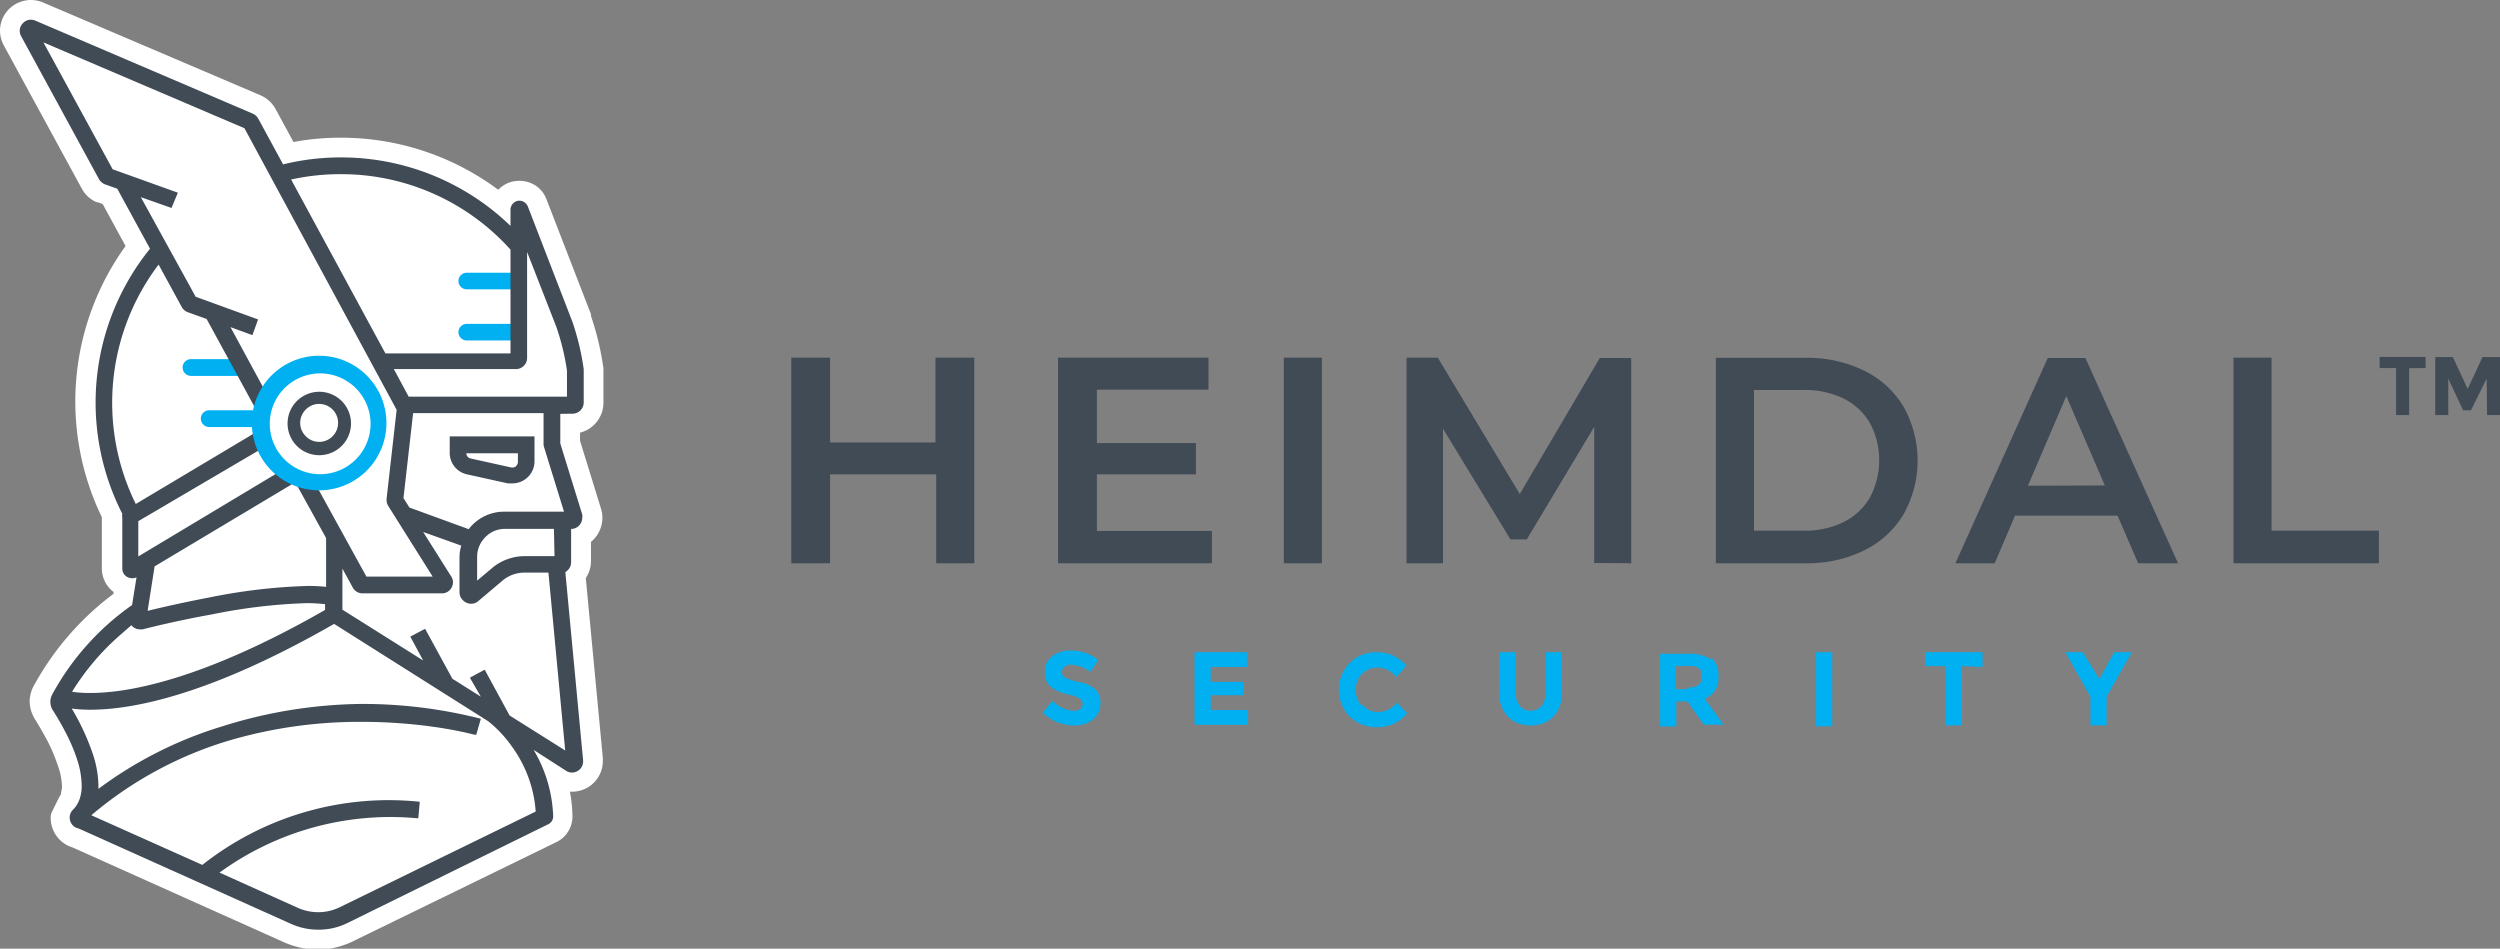 <svg xmlns="http://www.w3.org/2000/svg" viewBox="0 0 168.66 64"><rect x="0" y="0" width="168.66" height="64" fill="#808080" stroke="none"/><defs><style>.cls-1{fill:#404b56;}.cls-2{fill:#00b0f1;}.cls-3{fill:#fff;}</style></defs><g id="Layer_2" data-name="Layer 2"><g id="Layer_1-2" data-name="Layer 1"><path class="cls-1" d="M150.68,38h9.81V35.8h-7.24V24.13h-2.57Zm-13.87-5.23,2.59-6.05L142,32.75ZM144.25,38h2.69l-6.25-13.85h-2.54L131.92,38h2.65l1.37-3.21h6.92ZM118.33,35.8V26.31h3.37a5.87,5.87,0,0,1,2.68.58,4.2,4.2,0,0,1,1.78,1.66,5.35,5.35,0,0,1,0,5,4.23,4.23,0,0,1-1.78,1.67,5.87,5.87,0,0,1-2.68.58ZM115.76,38h6.06a8.71,8.71,0,0,0,3.93-.86,6.38,6.38,0,0,0,2.67-2.44,7.41,7.41,0,0,0,0-7.26A6.29,6.29,0,0,0,125.75,25a8.71,8.71,0,0,0-3.93-.86h-6.06Zm-5.71,0,0-13.85h-2.12l-5.4,9.18L97,24.13H94.89V38h2.46V28.92l4.55,7.47H103l4.55-7.59,0,9.18ZM86.61,38h2.57V24.13H86.61ZM74,35.82V32h6.68V29.89H74v-3.6h7.53V24.13H71.38V38H81.76V35.82ZM63.11,24.13v5.72H56V24.13H53.38V38H56V32h7.16V38h2.57V24.13Z"/><path class="cls-1" d="M167.79,28h.87V24.09h-1.18l-1,2.15-1-2.15h-1.19V28h.88V25.54l1,2.14h.53l1.06-2.14Zm-4.15-3.17v-.75h-3.1v.75h1.11V28h.88V24.84Z"/><path class="cls-2" d="M142.12,47l1.7-3h-1.19l-1,1.82L140.52,44h-1.19l1.7,3v1.94h1.09Zm-8.37-2V44h-3.87v.94h1.39v4h1.09v-4Zm-11.23,4h1.09V44h-1.09Zm-8.67-2.51h-.8V44.93h.82a1.46,1.46,0,0,1,.74.14.63.63,0,0,1,.21.55.74.74,0,0,1-.2.57A1.14,1.14,0,0,1,113.85,46.38Zm1.6-2a2.73,2.73,0,0,0-1.63-.38H112v4.9h1.09V47.32h.76l1.09,1.57h1.34L115,47.13a1.43,1.43,0,0,0,.93-1.52A1.5,1.5,0,0,0,115.45,44.37Zm-13.19,2.32V44h-1.1v2.74a2.18,2.18,0,0,0,.59,1.63,2.1,2.1,0,0,0,1.51.57,2.07,2.07,0,0,0,1.51-.57,2.17,2.17,0,0,0,.59-1.63V44h-1.09v2.7a1.47,1.47,0,0,1-.27.93,1,1,0,0,1-1.47,0A1.47,1.47,0,0,1,102.26,46.69Zm-10.38.82a1.53,1.53,0,0,1-.41-1.1,1.42,1.42,0,0,1,.44-1.09,1.48,1.48,0,0,1,1-.4,1.57,1.57,0,0,1,1.29.64l.68-.77a2.58,2.58,0,0,0-2-.91,2.52,2.52,0,0,0-1.82.72,2.6,2.6,0,0,0,0,3.63,2.59,2.59,0,0,0,1.87.71,2.53,2.53,0,0,0,2-.94l-.7-.72a1.6,1.6,0,0,1-1.31.64A1.4,1.4,0,0,1,91.88,47.51ZM80.59,44v4.9H84.2v-1H81.68v-1h2.19V46H81.68V45h2.44V44Zm-8.36.85a2.14,2.14,0,0,1,1.31.48l.56-.8a2.77,2.77,0,0,0-.86-.48,3,3,0,0,0-1-.16,2,2,0,0,0-1.25.37,1.29,1.29,0,0,0-.5,1.08,1.22,1.22,0,0,0,.4,1,3,3,0,0,0,1.25.53,2.59,2.59,0,0,1,.72.26.42.42,0,0,1,.18.35.45.45,0,0,1-.17.36.82.82,0,0,1-.47.12A2.34,2.34,0,0,1,71,47.28l-.65.8a3,3,0,0,0,2.09.86,1.91,1.91,0,0,0,1.3-.41,1.32,1.32,0,0,0,.5-1.07,1.26,1.26,0,0,0-.39-1A2.37,2.37,0,0,0,72.72,46a4.08,4.08,0,0,1-.89-.3.39.39,0,0,1-.19-.34A.43.43,0,0,1,71.8,45,.67.67,0,0,1,72.23,44.84Z"/><path class="cls-3" d="M40.7,24.79v0h0a18.62,18.62,0,0,0-.83-3.47h0V21.2l-3-7.75a1.93,1.93,0,0,0-.75-.94A2,2,0,0,0,35,12.2h0a1.92,1.92,0,0,0-1.27.49l-.12.11A17.75,17.75,0,0,0,23,9.29a17.16,17.16,0,0,0-3.2.29l-1.2-2.21a2.12,2.12,0,0,0-1-.93L2.91.17A2.16,2.16,0,0,0,2.08,0,2.12,2.12,0,0,0,.6.62,2.09,2.09,0,0,0,0,2.07H0a2.11,2.11,0,0,0,.26,1l5.25,9.64a2.09,2.09,0,0,0,1,.93h0l.07,0,.35.13,1.54,2.83A17.92,17.92,0,0,0,6.87,34.89v3.45A2,2,0,0,0,7.5,39.8l.16.14,0,.12a19.23,19.23,0,0,0-5.31,6.08A2.35,2.35,0,0,0,2,47.27a2.38,2.38,0,0,0,.37,1.27c.31.49.59,1,.82,1.42a11.39,11.39,0,0,1,.68,1.6A4.55,4.55,0,0,1,4.18,53a1.39,1.39,0,0,1-.06.46l0,.1c-.09.17-.19.33-.27.51l-.34.69a.85.85,0,0,0-.09.41h0a2.08,2.08,0,0,0,1.47,2l14.25,6.39a5.87,5.87,0,0,0,2.37.51A5.71,5.71,0,0,0,24,63.41L37.56,56.8a1.92,1.92,0,0,0,1.06-1.75,10,10,0,0,0-.17-1.64h.15a2.07,2.07,0,0,0,2.07-2.09v-.18L39.52,39a2.1,2.1,0,0,0,.35-1.15V36.56l.18-.17a2.1,2.1,0,0,0,.59-1.46,2.08,2.08,0,0,0-.09-.6h0l-1.42-4.6v-.54a2.09,2.09,0,0,0,1.58-2V24.79Z"/><path class="cls-2" d="M16.33,24.23H12.89a.56.56,0,0,0-.57.56h0a.57.57,0,0,0,.57.57h3.44"/><path class="cls-2" d="M17.56,27.68H14.11a.56.56,0,0,0-.56.56h0a.57.57,0,0,0,.56.57h3.45"/><path class="cls-2" d="M34.93,18.4H31.49a.56.56,0,0,0-.56.56h0a.56.56,0,0,0,.56.56h3.44"/><path class="cls-2" d="M34.93,21.85H31.49a.56.56,0,0,0-.56.56h0a.56.56,0,0,0,.56.56h3.44"/><polygon class="cls-1" points="1.43 2.45 1.43 2.44 1.43 2.44 1.43 2.45"/><path class="cls-1" d="M38.62,27.91a.76.76,0,0,0,.76-.75V24.91a17.18,17.18,0,0,0-.77-3.22h0l-3-7.76h0a.67.67,0,0,0-.24-.29.57.57,0,0,0-.32-.1.59.59,0,0,0-.41.16.61.61,0,0,0-.2.44v1.1A16.43,16.43,0,0,0,23,10.62a16.14,16.14,0,0,0-3.9.47L17.42,8a.77.77,0,0,0-.36-.33L2.38,1.39a.77.77,0,0,0-.3-.06.72.72,0,0,0-.53.23.73.73,0,0,0-.22.52.79.79,0,0,0,.1.37l5.25,9.64h0a.83.83,0,0,0,.41.35h0l.82.29,2.21,4.05A16.52,16.52,0,0,0,8.25,34.66a.69.69,0,0,0,0,.25v3.43a.66.66,0,0,0,.2.49.71.71,0,0,0,.76.12l-.3,1.87a17.65,17.65,0,0,0-5.37,6h0a1.06,1.06,0,0,0,0,1.06c.24.37.57.92.88,1.52a12,12,0,0,1,.77,1.8A5.83,5.83,0,0,1,5.51,53a2.63,2.63,0,0,1-.14.91,1.84,1.84,0,0,1-.44.71h0a.75.75,0,0,0-.23.53.77.77,0,0,0,.2.52.72.72,0,0,0,.4.22l14.34,6.44a4.45,4.45,0,0,0,1.82.39,4.37,4.37,0,0,0,2-.46L37,55.6a.58.58,0,0,0,.32-.52h0A9.37,9.37,0,0,0,36,50.59L38.19,52a.72.72,0,0,0,.4.12.76.76,0,0,0,.52-.21.75.75,0,0,0,.23-.54v-.07l-1.2-12.71a.75.75,0,0,0,.39-.66V35.68h0a.68.68,0,0,0,.53-.22.73.73,0,0,0,.22-.53.6.6,0,0,0,0-.22L37.8,29.92v-2Zm-1.08-5.84A16.07,16.07,0,0,1,38.25,25v1.76H27.57l-1-1.86h8.24a.75.75,0,0,0,.75-.75V17ZM31.27,40.53a.74.74,0,0,0,.51.2.7.7,0,0,0,.5-.19h0l1.61-1.36a2.3,2.3,0,0,1,1.49-.55H37l1.13,12-3.75-2.36-1.68-3.09-1,.54L32.44,47l-1.92-1.21-1.84-3.37-1,.53.87,1.61-5.45-3.43V38.36l.7,1.28a.74.74,0,0,0,.66.39h0l5.35,0a.71.71,0,0,0,.54-.23.76.76,0,0,0,.21-.52.71.71,0,0,0-.12-.39h0l-1.89-3,2.57.92a2.76,2.76,0,0,0-.12.82V40A.76.76,0,0,0,31.27,40.53Zm-1.75-1.07ZM23,11.75a15.35,15.35,0,0,1,11.44,5.09v7H26L19.64,12.11A15.42,15.42,0,0,1,23,11.75ZM10.7,17.85l1.56,2.86h0a.76.76,0,0,0,.4.35l1.28.46,3.32,6.09,1-.54-2.71-5,1.48.54.38-1.06h0l-4.21-1.53L9.5,13.3l2.07.73L12,13,7.6,11.42,2.93,2.86,16.49,8.65l10.27,19-.68,6h0v.08a.77.77,0,0,0,.11.4l3,4.77-4.47,0L21,32.14l-1,.54h0l2,3.62v3.29a12.07,12.07,0,0,0-1.23-.06,38.62,38.62,0,0,0-6.66.78c-1.73.33-3.26.68-4.15.9l.47-3,9.48-5.67-.58-1h0l-10,6V35.16l8.51-5-.57-1L9.16,34A15.44,15.44,0,0,1,10.7,17.85ZM7.86,43.06c.4-.36.76-.66,1-.88a.76.76,0,0,0,.58.28l.18,0h0c.66-.17,2.49-.62,4.63-1a37.4,37.4,0,0,1,6.45-.77,11.36,11.36,0,0,1,1.23.07v.39C13.6,45.92,8.57,46.75,6.11,46.75a8,8,0,0,1-1.25-.08A16.74,16.74,0,0,1,7.86,43.06ZM22.93,61.2a3.3,3.3,0,0,1-1.47.34,3.39,3.39,0,0,1-1.36-.29l-5.29-2.38a19.6,19.6,0,0,1,13.41-3.66l.1-1.12a20.29,20.29,0,0,0-14.67,4.26L6.16,55a25.8,25.8,0,0,1,9.16-5,31.15,31.15,0,0,1,9.07-1.3,34.66,34.66,0,0,1,5.62.45c.69.12,1.23.23,1.6.32l.42.1.1,0h0l.31-1.08a32.33,32.33,0,0,0-8.08-1A32.24,32.24,0,0,0,15,49a27.22,27.22,0,0,0-8.36,4.22c0-.08,0-.15,0-.23a7.13,7.13,0,0,0-.41-2.22A16.08,16.08,0,0,0,4.84,47.8a8.83,8.83,0,0,0,1.27.08c2.72,0,7.93-.91,16.43-5.79l10.4,6.57a8.17,8.17,0,0,1,1.6,1.71,8.44,8.44,0,0,1,1.6,4.38ZM37.41,37.52h-2a3.41,3.41,0,0,0-2.22.81l-1,.84v-1.6a1.87,1.87,0,0,1,.55-1.33A1.84,1.84,0,0,1,34,35.68h3.37Zm-.72-7.4v0l1.36,4.4H34a3,3,0,0,0-2.38,1.18l-4-1.46-.4-.64.65-5.73h8.8V30Z"/><path class="cls-1" d="M30.34,29.44v1.12h0A1.48,1.48,0,0,0,31.5,32l2.76.61.32,0a1.49,1.49,0,0,0,1.48-1.48V29.44H30.34Zm4.49,2a.35.35,0,0,1-.25.1H34.5l-2.75-.61a.36.36,0,0,1-.29-.35h3.48v.61A.34.34,0,0,1,34.83,31.42Z"/><path class="cls-1" d="M21.53,26.43a2.14,2.14,0,1,0,2.15,2.14A2.14,2.14,0,0,0,21.53,26.43Zm.91,3a1.26,1.26,0,0,1-.91.38,1.24,1.24,0,0,1-.9-.38,1.26,1.26,0,0,1,0-1.8,1.24,1.24,0,0,1,.9-.38,1.28,1.28,0,0,1,.91,2.18Z"/><path class="cls-2" d="M21.53,24a4.54,4.54,0,1,0,4.54,4.54A4.54,4.54,0,0,0,21.53,24ZM24,31a3.4,3.4,0,1,1,1-2.41A3.4,3.4,0,0,1,24,31Z"/></g></g></svg>